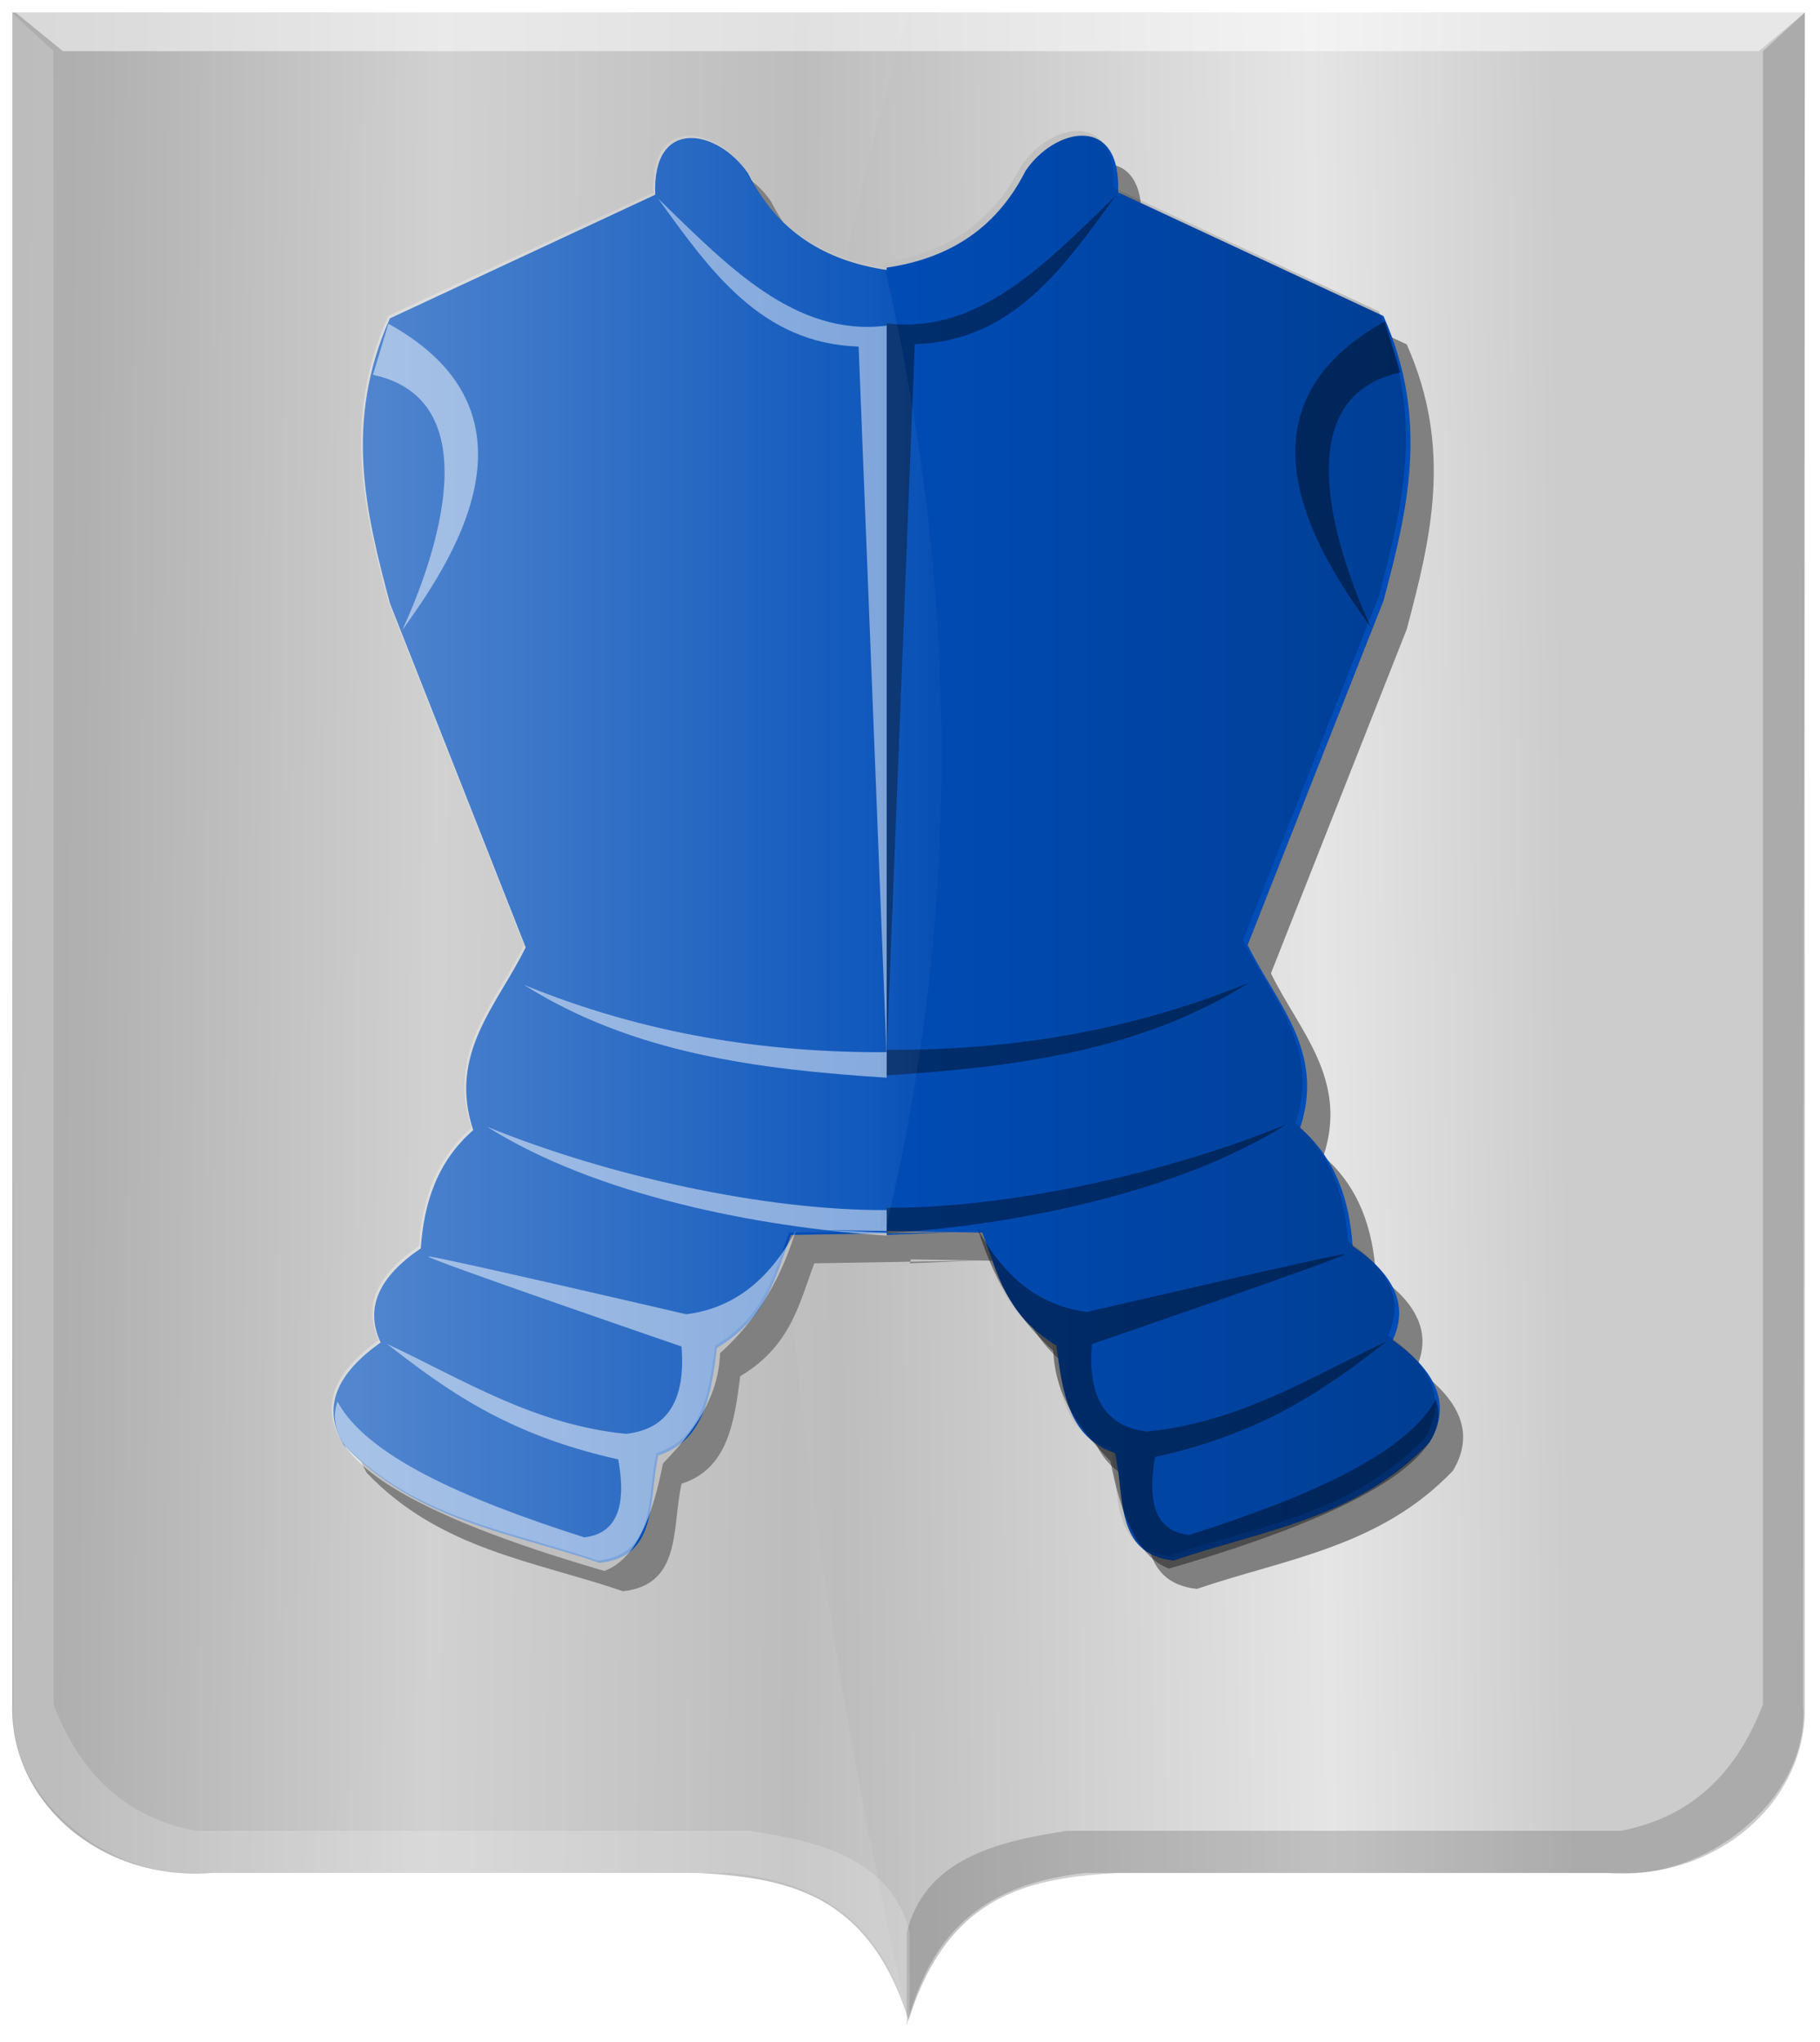 <?xml version="1.0" encoding="UTF-8" standalone="no"?>
<!-- Created with Inkscape (http://www.inkscape.org/) -->

<svg
   xmlns:dc="http://purl.org/dc/elements/1.1/"
   xmlns:cc="http://creativecommons.org/ns#"
   xmlns:rdf="http://www.w3.org/1999/02/22-rdf-syntax-ns#"
   xmlns:svg="http://www.w3.org/2000/svg"
   xmlns="http://www.w3.org/2000/svg"
   xmlns:xlink="http://www.w3.org/1999/xlink"
   xmlns:sodipodi="http://sodipodi.sourceforge.net/DTD/sodipodi-0.dtd"
   xmlns:inkscape="http://www.inkscape.org/namespaces/inkscape"
   width="165.188"
   height="185.25"
   id="svg4496"
   version="1.1"
   inkscape:version="0.48.4 r9939"
   sodipodi:docname="polle.svg">
  <defs
     id="defs4498">
    <linearGradient
       y2="699.314"
       x2="370.185"
       y1="699.314"
       x1="77.852"
       gradientTransform="matrix(0.279,0,0,0.271,184.458,295.104)"
       gradientUnits="userSpaceOnUse"
       id="linearGradient5290"
       xlink:href="#linearGradient7089-7-1-7-0-2-3-4-2-1-3-8-3"
       inkscape:collect="always" />
    <linearGradient
       inkscape:collect="always"
       id="linearGradient7089-7-1-7-0-2-3-4-2-1-3-8-3">
      <stop
         style="stop-color:#ffffff;stop-opacity:1;"
         offset="0"
         id="stop7091-1-3-6-1-1-0-3-1-7-4-5-8" />
      <stop
         style="stop-color:#ffffff;stop-opacity:0;"
         offset="1"
         id="stop7093-1-8-1-6-6-4-1-7-0-1-9-3" />
    </linearGradient>
    <linearGradient
       y2="763.126"
       x2="18.253"
       y1="763.126"
       x1="-274.08"
       gradientTransform="matrix(0.279,0,0,0.271,282.732,277.839)"
       gradientUnits="userSpaceOnUse"
       id="linearGradient5292"
       xlink:href="#linearGradient7081-2-4-9-7-3-4-3-7-0-3-0-1"
       inkscape:collect="always" />
    <linearGradient
       inkscape:collect="always"
       id="linearGradient7081-2-4-9-7-3-4-3-7-0-3-0-1">
      <stop
         style="stop-color:#000000;stop-opacity:1;"
         offset="0"
         id="stop7083-7-2-2-5-1-3-3-8-6-8-2-0" />
      <stop
         style="stop-color:#000000;stop-opacity:0;"
         offset="1"
         id="stop7085-6-7-7-4-4-9-4-6-1-7-5-7" />
    </linearGradient>
    <linearGradient
       y2="623.9"
       x2="813.001"
       y1="623.9"
       x1="520.668"
       gradientTransform="matrix(-0.279,0,0,0.271,514.635,315.507)"
       gradientUnits="userSpaceOnUse"
       id="linearGradient5236"
       xlink:href="#linearGradient7151-4-9-2-2-4-1-1-6-5-7-5-9"
       inkscape:collect="always" />
    <linearGradient
       inkscape:collect="always"
       id="linearGradient7151-4-9-2-2-4-1-1-6-5-7-5-9">
      <stop
         style="stop-color:#000000;stop-opacity:1;"
         offset="0"
         id="stop7153-8-3-3-0-9-2-3-4-5-9-7-8" />
      <stop
         style="stop-color:#000000;stop-opacity:0;"
         offset="1"
         id="stop7155-8-1-2-9-2-3-8-8-2-5-7-8" />
    </linearGradient>
    <linearGradient
       y2="763.126"
       x2="18.253"
       y1="763.126"
       x1="-274.08"
       gradientTransform="matrix(-0.279,0,0,0.271,292.71,277.839)"
       gradientUnits="userSpaceOnUse"
       id="linearGradient5238"
       xlink:href="#linearGradient7081-8-4-8-1-3-7-9-4-5-8-3-4-8"
       inkscape:collect="always" />
    <linearGradient
       inkscape:collect="always"
       id="linearGradient7081-8-4-8-1-3-7-9-4-5-8-3-4-8">
      <stop
         style="stop-color:#000000;stop-opacity:1;"
         offset="0"
         id="stop7083-2-5-6-6-7-0-7-2-6-3-1-1-7" />
      <stop
         style="stop-color:#000000;stop-opacity:0;"
         offset="1"
         id="stop7085-4-5-5-8-2-6-2-7-2-2-2-7-7" />
    </linearGradient>
    <filter
       color-interpolation-filters="sRGB"
       inkscape:collect="always"
       id="filter5211">
      <feGaussianBlur
         inkscape:collect="always"
         stdDeviation="0.667"
         id="feGaussianBlur5213" />
    </filter>
    <linearGradient
       inkscape:collect="always"
       xlink:href="#linearGradient21651"
       id="linearGradient4421"
       gradientUnits="userSpaceOnUse"
       x1="0"
       y1="174.07"
       x2="30"
       y2="174.07"
       gradientTransform="translate(0,158.891)" />
    <linearGradient
       id="linearGradient21651">
      <stop
         id="stop21653"
         offset="0"
         style="stop-color:#cc992d;stop-opacity:1;" />
      <stop
         id="stop21655"
         offset="0.143"
         style="stop-color:#e1a832;stop-opacity:1;" />
      <stop
         style="stop-color:#e5cf5c;stop-opacity:1;"
         offset="0.321"
         id="stop21657" />
      <stop
         id="stop21659"
         offset="0.5"
         style="stop-color:#e5c547;stop-opacity:1;" />
      <stop
         style="stop-color:#ffffa3;stop-opacity:1;"
         offset="0.75"
         id="stop21661" />
      <stop
         id="stop21663"
         offset="0.875"
         style="stop-color:#ffd94d;stop-opacity:1;" />
      <stop
         style="stop-color:#ffdb4e;stop-opacity:1;"
         offset="1"
         id="stop21665" />
    </linearGradient>
    <linearGradient
       gradientUnits="userSpaceOnUse"
       y2="174.07"
       x2="30"
       y1="174.07"
       x1="0"
       id="linearGradient4379"
       xlink:href="#linearGradient21651"
       inkscape:collect="always" />
    <linearGradient
       id="linearGradient4070-8-2-8-8-7-0-6-5">
      <stop
         style="stop-color:#a3a3a3;stop-opacity:1;"
         offset="0"
         id="stop4072-1-2-6-4-1-4-7-9" />
      <stop
         style="stop-color:#b0b0b0;stop-opacity:1;"
         offset="0.143"
         id="stop4074-8-0-7-0-4-8-7-1" />
      <stop
         id="stop4076-6-1-0-3-7-5-9-8"
         offset="0.321"
         style="stop-color:#d1d1d1;stop-opacity:1;" />
      <stop
         style="stop-color:#bdbdbd;stop-opacity:1;"
         offset="0.5"
         id="stop4078-0-2-8-7-6-7-6-1" />
      <stop
         id="stop4080-2-7-1-8-8-3-4-7"
         offset="0.75"
         style="stop-color:#e5e5e5;stop-opacity:1;" />
      <stop
         style="stop-color:#cccccc;stop-opacity:1;"
         offset="0.875"
         id="stop4082-4-7-8-3-2-3-1-8" />
      <stop
         id="stop4084-9-0-3-1-3-0-9-6"
         offset="1"
         style="stop-color:#cccccc;stop-opacity:1;" />
    </linearGradient>
    <linearGradient
       gradientUnits="userSpaceOnUse"
       y2="204.963"
       x2="29.643"
       y1="204.963"
       x1="3.214"
       id="linearGradient4389"
       xlink:href="#linearGradient4070-8-2-8-8-7-0-6-5"
       inkscape:collect="always"
       gradientTransform="translate(336.429,486.112)" />
    <linearGradient
       inkscape:collect="always"
       xlink:href="#linearGradient21651"
       id="linearGradient5521"
       x1="205.264"
       y1="472.1"
       x2="351.091"
       y2="474.243"
       gradientUnits="userSpaceOnUse" />
    <linearGradient
       inkscape:collect="always"
       xlink:href="#linearGradient61238-3-0-1-9-9"
       id="linearGradient61244-8-1-0-7-3"
       x1="-350.484"
       y1="-91.514"
       x2="-324.449"
       y2="-91.514"
       gradientUnits="userSpaceOnUse"
       gradientTransform="matrix(-2.24,0,0,1.951,-446.979,653.028)" />
    <linearGradient
       inkscape:collect="always"
       id="linearGradient61238-3-0-1-9-9">
      <stop
         style="stop-color:#000000;stop-opacity:1;"
         offset="0"
         id="stop61240-1-4-2-6-5" />
      <stop
         style="stop-color:#000000;stop-opacity:0;"
         offset="1"
         id="stop61242-4-0-9-4-9" />
    </linearGradient>
    <linearGradient
       inkscape:collect="always"
       xlink:href="#linearGradient61162-1-5-8-9-2"
       id="linearGradient61168-3-7-3-1-7"
       x1="-411.118"
       y1="-77.018"
       x2="-385.084"
       y2="-77.018"
       gradientUnits="userSpaceOnUse"
       gradientTransform="matrix(2.24,0,0,1.951,1156.892,625.174)" />
    <linearGradient
       inkscape:collect="always"
       id="linearGradient61162-1-5-8-9-2">
      <stop
         style="stop-color:#ffffff;stop-opacity:1;"
         offset="0"
         id="stop61164-0-9-5-2-0" />
      <stop
         style="stop-color:#ffffff;stop-opacity:0;"
         offset="1"
         id="stop61166-4-0-1-6-2" />
    </linearGradient>
    <filter
       color-interpolation-filters="sRGB"
       inkscape:collect="always"
       id="filter81559">
      <feGaussianBlur
         inkscape:collect="always"
         stdDeviation="0.577"
         id="feGaussianBlur81561" />
    </filter>
    <filter
       color-interpolation-filters="sRGB"
       inkscape:collect="always"
       id="filter81583">
      <feGaussianBlur
         inkscape:collect="always"
         stdDeviation="0.577"
         id="feGaussianBlur81585" />
    </filter>
    <linearGradient
       inkscape:collect="always"
       xlink:href="#linearGradient21651-4"
       id="linearGradient4421-4"
       gradientUnits="userSpaceOnUse"
       x1="0"
       y1="174.07"
       x2="30"
       y2="174.07"
       gradientTransform="translate(0,158.891)" />
    <linearGradient
       id="linearGradient21651-4">
      <stop
         id="stop21653-9"
         offset="0"
         style="stop-color:#cc992d;stop-opacity:1;" />
      <stop
         id="stop21655-4"
         offset="0.143"
         style="stop-color:#e1a832;stop-opacity:1;" />
      <stop
         style="stop-color:#e5cf5c;stop-opacity:1;"
         offset="0.321"
         id="stop21657-6" />
      <stop
         id="stop21659-0"
         offset="0.5"
         style="stop-color:#e5c547;stop-opacity:1;" />
      <stop
         style="stop-color:#ffffa3;stop-opacity:1;"
         offset="0.75"
         id="stop21661-3" />
      <stop
         id="stop21663-6"
         offset="0.875"
         style="stop-color:#ffd94d;stop-opacity:1;" />
      <stop
         style="stop-color:#ffdb4e;stop-opacity:1;"
         offset="1"
         id="stop21665-2" />
    </linearGradient>
    <linearGradient
       gradientUnits="userSpaceOnUse"
       y2="174.07"
       x2="30"
       y1="174.07"
       x1="0"
       id="linearGradient4379-0"
       xlink:href="#linearGradient21651-4"
       inkscape:collect="always" />
    <linearGradient
       id="linearGradient4070-8-2-8-8-7-0-6-5-8">
      <stop
         style="stop-color:#a3a3a3;stop-opacity:1;"
         offset="0"
         id="stop4072-1-2-6-4-1-4-7-9-8" />
      <stop
         style="stop-color:#b0b0b0;stop-opacity:1;"
         offset="0.143"
         id="stop4074-8-0-7-0-4-8-7-1-2" />
      <stop
         id="stop4076-6-1-0-3-7-5-9-8-7"
         offset="0.321"
         style="stop-color:#d1d1d1;stop-opacity:1;" />
      <stop
         style="stop-color:#bdbdbd;stop-opacity:1;"
         offset="0.5"
         id="stop4078-0-2-8-7-6-7-6-1-7" />
      <stop
         id="stop4080-2-7-1-8-8-3-4-7-1"
         offset="0.75"
         style="stop-color:#e5e5e5;stop-opacity:1;" />
      <stop
         style="stop-color:#cccccc;stop-opacity:1;"
         offset="0.875"
         id="stop4082-4-7-8-3-2-3-1-8-2" />
      <stop
         id="stop4084-9-0-3-1-3-0-9-6-6"
         offset="1"
         style="stop-color:#cccccc;stop-opacity:1;" />
    </linearGradient>
    <linearGradient
       gradientUnits="userSpaceOnUse"
       y2="204.963"
       x2="29.643"
       y1="204.963"
       x1="3.214"
       id="linearGradient4389-6"
       xlink:href="#linearGradient4070-8-2-8-8-7-0-6-5-8"
       inkscape:collect="always"
       gradientTransform="translate(336.429,486.112)" />
    <linearGradient
       inkscape:collect="always"
       xlink:href="#linearGradient4070-8-2-8-8-7-0-6-5-8"
       id="linearGradient6338"
       x1="190.358"
       y1="482.838"
       x2="367.596"
       y2="480.695"
       gradientUnits="userSpaceOnUse" />
    <linearGradient
       inkscape:collect="always"
       xlink:href="#linearGradient4070-8-2-8-8-7-0-6-5-8"
       id="linearGradient6346"
       x1="184.607"
       y1="482.123"
       x2="366.244"
       y2="483.552"
       gradientUnits="userSpaceOnUse" />
  </defs>
  <sodipodi:namedview
     id="base"
     pagecolor="#ffffff"
     bordercolor="#666666"
     borderopacity="1.0"
     inkscape:pageopacity="0.0"
     inkscape:pageshadow="2"
     inkscape:zoom="1.4"
     inkscape:cx="193.98835"
     inkscape:cy="77.296668"
     inkscape:document-units="px"
     inkscape:current-layer="layer1"
     showgrid="false"
     fit-margin-top="0"
     fit-margin-left="0"
     fit-margin-right="0"
     fit-margin-bottom="0"
     inkscape:window-width="1600"
     inkscape:window-height="837"
     inkscape:window-x="-8"
     inkscape:window-y="-8"
     inkscape:window-maximized="1" />
  <g
     inkscape:label="Laag 1"
     inkscape:groupmode="layer"
     id="layer1"
     transform="translate(-203.281,-388.469)">
    <path
       inkscape:connector-curvature="0"
       sodipodi:nodetypes="cccccccc"
       id="path2830"
       d="m 285.744,389.608 -81.346,0 0,153.51 c -0.268,8.742 7.939,16.084 18.111,15.287 l 22.892,0 21.231,0 c 7.905,0.447 15.495,1.718 19.111,13.376 l 0,-182.174 z"
       style="fill:url(#linearGradient6346);fill-opacity:1;stroke:#000000;stroke-width:1px;stroke-linecap:butt;stroke-linejoin:miter;stroke-opacity:0" />
    <path
       inkscape:connector-curvature="0"
       sodipodi:nodetypes="cccccccc"
       id="path2830-77"
       d="m 285.744,389.608 81.346,0 0,153.51 c 0.268,8.742 -7.939,16.084 -18.111,15.287 l -22.892,0 -21.231,0 c -7.905,0.447 -15.495,1.718 -19.111,13.376 -13.623,-59.923 -18.287,-120.373 0,-182.174 z"
       style="fill:url(#linearGradient6338);fill-opacity:1;stroke:#000000;stroke-width:1px;stroke-linecap:butt;stroke-linejoin:miter;stroke-opacity:0" />
    <path
       inkscape:connector-curvature="0"
       sodipodi:nodetypes="ccccccccccc"
       id="path4051-6"
       d="m 367.091,389.608 -3.803,3.503 0,150.007 c -2.285,5.955 -6.209,10.175 -12.896,11.465 l -50.262,0 c -6.831,1.012 -12.943,2.773 -14.55,9.236 l 0,8.44 c 2.55,-10.11 8.838,-13.019 16.203,-13.854 l 49.105,0 c 7.561,0.185 16.719,-6.887 16.038,-15.287 l 0.165,-153.51 z"
       style="fill:#000000;fill-opacity:0.164;stroke:#000000;stroke-width:1px;stroke-linecap:butt;stroke-linejoin:miter;stroke-opacity:0" />
    <path
       inkscape:connector-curvature="0"
       id="path4075-7"
       d="m 204.692,389.608 4.299,3.503 153.928,0 4.172,-3.503 -162.399,0 z"
       style="fill:#ffffff;fill-opacity:0.533;stroke:#000000;stroke-width:1px;stroke-linecap:butt;stroke-linejoin:miter;stroke-opacity:0" />
    <path
       inkscape:connector-curvature="0"
       sodipodi:nodetypes="ccccccccccc"
       id="path4051"
       d="m 204.337,389.608 3.803,3.503 0,150.007 c 2.285,5.955 6.209,10.175 12.896,11.465 l 50.262,0 c 6.831,1.012 12.943,2.773 14.55,9.236 l 0,8.44 c -2.55,-10.11 -8.838,-13.019 -16.203,-13.854 l -49.105,0 c -7.561,0.185 -16.719,-6.887 -16.038,-15.287 l -0.165,-153.51 z"
       style="fill:#ffffff;fill-opacity:0.18;stroke:#000000;stroke-width:1px;stroke-linecap:butt;stroke-linejoin:miter;stroke-opacity:0" />
    <path
       inkscape:connector-curvature="0"
       style="fill:#808080;fill-opacity:1;stroke:#000000;stroke-width:1px;stroke-linecap:butt;stroke-linejoin:miter;stroke-opacity:0;filter:url(#filter81583)"
       d="m 240.783,419.926 c -4.215,9.456 -2.177,17.668 0,25.852 l 12.322,31.217 c -2.516,5.181 -7.078,9.599 -4.761,16.584 -3.261,2.848 -4.477,6.587 -4.761,10.731 -3.737,2.531 -5.13,5.354 -3.641,8.536 -3.927,2.784 -5.404,5.834 -3.361,9.268 6.638,6.961 15.222,7.989 23.244,10.731 5.393,-0.584 4.418,-5.862 5.321,-9.755 4.194,-1.355 4.775,-5.541 5.321,-9.755 4.585,-2.734 5.346,-6.578 6.721,-10.243 l 14.562,-0.244 -5.881,0.244 c 6.907,-28.722 6.823,-57.913 0,-87.555 -5.504,-0.808 -9.896,-3.423 -12.602,-8.78 -2.7,-3.978 -8.705,-5.173 -8.401,1.951 l -24.084,11.219 z"
       id="path61047-9-2"
       sodipodi:nodetypes="ccccccccccccccccc" />
    <path
       inkscape:connector-curvature="0"
       style="fill:#808080;fill-opacity:1;stroke:#000000;stroke-width:1px;stroke-linecap:butt;stroke-linejoin:miter;stroke-opacity:0;filter:url(#filter81559)"
       d="m 330.958,419.714 c 4.215,9.456 2.177,17.668 0,25.852 L 318.636,476.783 c 2.516,5.181 7.078,9.599 4.761,16.584 3.261,2.848 4.477,6.587 4.761,10.731 3.737,2.531 5.13,5.354 3.641,8.536 3.927,2.784 5.404,5.834 3.361,9.268 -6.638,6.961 -15.222,7.989 -23.244,10.731 -5.393,-0.584 -4.418,-5.862 -5.321,-9.755 -4.194,-1.355 -4.775,-5.541 -5.321,-9.755 -4.585,-2.734 -5.346,-6.578 -6.721,-10.243 l -14.562,-0.244 5.881,0.244 0,-87.555 c 5.504,-0.808 9.896,-3.423 12.602,-8.78 2.7,-3.978 8.705,-5.173 8.401,1.951 l 24.084,11.219 z"
       id="path61047-7-3-7"
       sodipodi:nodetypes="ccccccccccccccccc" />
    <path
       inkscape:connector-curvature="0"
       style="fill:#004db8;fill-opacity:1;stroke:#000000;stroke-width:1px;stroke-linecap:butt;stroke-linejoin:miter;stroke-opacity:0"
       d="m 238.672,417.354 c -4.215,9.456 -2.177,17.668 0,25.852 l 12.322,31.217 c -2.516,5.181 -7.078,9.599 -4.761,16.584 -3.261,2.848 -4.477,6.587 -4.761,10.731 -3.737,2.531 -5.13,5.354 -3.641,8.536 -3.927,2.784 -5.404,5.834 -3.361,9.268 6.638,6.961 15.222,7.989 23.244,10.731 5.393,-0.584 4.418,-5.862 5.321,-9.755 4.194,-1.355 4.775,-5.541 5.321,-9.755 4.585,-2.734 5.346,-6.578 6.721,-10.243 l 14.562,-0.244 -5.881,0.244 c 6.907,-28.722 6.823,-57.913 0,-87.555 -5.504,-0.808 -9.896,-3.423 -12.602,-8.78 -2.7,-3.978 -8.705,-5.173 -8.401,1.951 l -24.084,11.219 z"
       id="path61047-9"
       sodipodi:nodetypes="ccccccccccccccccc" />
    <path
       inkscape:connector-curvature="0"
       style="fill:#ffffff;fill-opacity:0.495;stroke:#000000;stroke-width:1px;stroke-linecap:butt;stroke-linejoin:miter;stroke-opacity:0"
       d="m 238.532,417.842 -1.4,4.634 c 10.667,2.283 5.678,16.608 2.66,23.169 4.07,-5.716 13.836,-19.482 -1.26,-27.803 z"
       id="path61073-8"
       sodipodi:nodetypes="cccc" />
    <path
       inkscape:connector-curvature="0"
       style="fill:#ffffff;fill-opacity:0.495;stroke:#000000;stroke-width:1px;stroke-linecap:butt;stroke-linejoin:miter;stroke-opacity:0"
       d="m 250.854,477.837 c 10.968,4.483 21.937,6.16 32.905,6.097 l 0,2.317 c -11.664,-0.746 -23.084,-2.212 -32.905,-8.414 z"
       id="path61075-9"
       sodipodi:nodetypes="cccc" />
    <path
       inkscape:connector-curvature="0"
       style="fill:#ffffff;fill-opacity:0.495;stroke:#000000;stroke-width:1px;stroke-linecap:butt;stroke-linejoin:miter;stroke-opacity:0"
       d="m 247.493,490.702 c 10.968,4.483 25.297,7.624 36.266,7.56 l 0,2.317 c -11.664,-0.746 -26.445,-3.675 -36.266,-9.877 z"
       id="path61075-2-1"
       sodipodi:nodetypes="cccc" />
    <path
       inkscape:connector-curvature="0"
       style="fill:#ffffff;fill-opacity:0.495;stroke:#000000;stroke-width:1px;stroke-linecap:butt;stroke-linejoin:miter;stroke-opacity:0"
       d="m 275.498,500.153 c -1.276,4.139 -3.349,7.931 -6.861,11.097 -0.15,4.118 -2.444,7.169 -5.181,9.999 -0.967,4.938 -2.494,8.705 -5.321,9.755 -17.655,-5.122 -25.985,-10.243 -24.224,-15.365 2.598,4.843 11.253,8.769 22.404,12.316 2.96,-0.337 3.854,-2.834 3.08,-7.073 -10.114,-2.245 -15.644,-6.332 -21.003,-10.487 6.929,3.256 13.378,7.347 21.704,8.17 3.707,-0.396 5.441,-2.978 5.041,-7.926 0,0 -23.804,-8.17 -22.964,-8.17 0.84,0 23.384,5.244 23.384,5.244 4.03,-0.494 7.405,-2.84 9.942,-7.56 z"
       id="path61099-7"
       sodipodi:nodetypes="ccccccccccscc" />
    <path
       inkscape:connector-curvature="0"
       style="fill:#ffffff;fill-opacity:0.468;stroke:#000000;stroke-width:1px;stroke-linecap:butt;stroke-linejoin:miter;stroke-opacity:0"
       d="m 262.994,406.462 c 6.279,6.09 12.437,12.602 20.765,11.554 l 0,66.394 -2.547,-64.497 c -8.84,-0.267 -13.495,-6.911 -18.218,-13.451 z"
       id="path61101-3"
       sodipodi:nodetypes="ccccc" />
    <path
       inkscape:connector-curvature="0"
       style="fill:#004db8;fill-opacity:1;stroke:#000000;stroke-width:1px;stroke-linecap:butt;stroke-linejoin:miter;stroke-opacity:0"
       d="m 328.846,417.141 c 4.215,9.456 2.177,17.668 0,25.852 l -12.322,31.217 c 2.516,5.181 7.078,9.599 4.761,16.584 3.261,2.848 4.477,6.587 4.761,10.731 3.737,2.531 5.13,5.354 3.641,8.536 3.927,2.784 5.404,5.834 3.361,9.268 -6.638,6.961 -15.222,7.989 -23.244,10.731 -5.393,-0.584 -4.418,-5.862 -5.321,-9.755 -4.194,-1.355 -4.775,-5.541 -5.321,-9.755 -4.585,-2.734 -5.346,-6.578 -6.721,-10.243 l -14.562,-0.244 5.881,0.244 0,-87.555 c 5.504,-0.808 9.896,-3.423 12.602,-8.78 2.7,-3.978 8.705,-5.173 8.401,1.951 l 24.084,11.219 z"
       id="path61047-7-3"
       sodipodi:nodetypes="ccccccccccccccccc" />
    <path
       inkscape:connector-curvature="0"
       style="fill:#000000;fill-opacity:0.402;stroke:#000000;stroke-width:1px;stroke-linecap:butt;stroke-linejoin:miter;stroke-opacity:0"
       d="m 328.986,417.629 1.4,4.634 c -10.667,2.283 -5.678,16.608 -2.66,23.169 -4.07,-5.716 -13.836,-19.482 1.26,-27.803 z"
       id="path61073-2-0"
       sodipodi:nodetypes="cccc" />
    <path
       inkscape:connector-curvature="0"
       style="fill:#000000;fill-opacity:0.402;stroke:#000000;stroke-width:1px;stroke-linecap:butt;stroke-linejoin:miter;stroke-opacity:0"
       d="m 316.664,477.625 c -10.968,4.483 -21.937,6.161 -32.905,6.097 l 0,2.317 c 11.664,-0.746 23.084,-2.212 32.905,-8.414 z"
       id="path61075-5-7"
       sodipodi:nodetypes="cccc" />
    <path
       inkscape:connector-curvature="0"
       style="fill:#000000;fill-opacity:0.402;stroke:#000000;stroke-width:1px;stroke-linecap:butt;stroke-linejoin:miter;stroke-opacity:0"
       d="m 320.025,490.49 c -10.968,4.483 -25.297,7.624 -36.266,7.56 l 0,2.317 c 11.664,-0.746 26.445,-3.675 36.266,-9.877 z"
       id="path61075-2-8-6"
       sodipodi:nodetypes="cccc" />
    <path
       inkscape:connector-curvature="0"
       style="fill:#000000;fill-opacity:0.402;stroke:#000000;stroke-width:1px;stroke-linecap:butt;stroke-linejoin:miter;stroke-opacity:0"
       d="m 292.02,499.94 c 1.276,4.139 3.349,7.931 6.861,11.097 0.15,4.118 2.444,7.169 5.181,9.999 0.967,4.938 2.494,8.705 5.321,9.755 17.655,-5.122 25.985,-10.243 24.224,-15.365 -2.598,4.843 -11.253,8.769 -22.404,12.316 -2.96,-0.337 -3.854,-2.834 -3.08,-7.073 10.114,-2.245 15.644,-6.332 21.003,-10.487 -6.929,3.256 -13.378,7.347 -21.704,8.17 -3.707,-0.396 -5.441,-2.978 -5.041,-7.926 0,0 23.804,-8.17 22.964,-8.17 -0.84,0 -23.384,5.244 -23.384,5.244 -4.03,-0.494 -7.405,-2.84 -9.942,-7.56 z"
       id="path61099-4-6"
       sodipodi:nodetypes="ccccccccccscc" />
    <path
       inkscape:connector-curvature="0"
       style="fill:#000000;fill-opacity:0.402;stroke:#000000;stroke-width:1px;stroke-linecap:butt;stroke-linejoin:miter;stroke-opacity:0"
       d="m 304.524,406.249 c -6.279,6.09 -12.437,12.602 -20.765,11.554 l 0,66.394 2.547,-64.497 c 8.84,-0.267 13.495,-6.911 18.218,-13.451 z"
       id="path61101-7-0"
       sodipodi:nodetypes="ccccc" />
    <path
       inkscape:connector-curvature="0"
       style="opacity:0.32;fill:url(#linearGradient61168-3-7-3-1-7);fill-opacity:1;stroke:#000000;stroke-width:1px;stroke-linecap:butt;stroke-linejoin:miter;stroke-opacity:0"
       d="m 238.506,417.141 c -4.215,9.456 -2.177,17.668 0,25.852 l 12.322,31.217 c -2.516,5.181 -7.078,9.599 -4.761,16.584 -3.261,2.848 -4.477,6.587 -4.761,10.731 -3.737,2.531 -5.13,5.354 -3.641,8.536 -3.927,2.784 -5.404,5.834 -3.361,9.268 6.638,6.961 15.222,7.989 23.244,10.731 5.393,-0.584 4.418,-5.862 5.321,-9.755 4.194,-1.355 4.775,-5.541 5.321,-9.755 4.585,-2.734 5.346,-6.578 6.721,-10.243 l 14.562,-0.244 -5.881,0.244 c 6.907,-28.722 6.823,-57.913 0,-87.555 -5.504,-0.808 -9.896,-3.423 -12.602,-8.78 -2.7,-3.978 -8.705,-5.173 -8.401,1.951 l -24.084,11.219 z"
       id="path61047-3-2"
       sodipodi:nodetypes="ccccccccccccccccc" />
    <path
       inkscape:connector-curvature="0"
       style="opacity:0.22;fill:url(#linearGradient61244-8-1-0-7-3);fill-opacity:1;stroke:#000000;stroke-width:1px;stroke-linecap:butt;stroke-linejoin:miter;stroke-opacity:0"
       d="m 328.424,416.714 c 4.215,9.456 2.177,17.668 0,25.852 l -12.322,31.217 c 2.516,5.181 7.078,9.599 4.761,16.584 3.261,2.848 4.477,6.587 4.761,10.731 3.737,2.531 5.13,5.354 3.641,8.536 3.927,2.784 5.404,5.834 3.361,9.268 -6.638,6.961 -15.222,7.989 -23.244,10.731 -5.393,-0.584 -4.418,-5.862 -5.321,-9.755 -4.194,-1.355 -4.775,-5.541 -5.321,-9.755 -4.585,-2.734 -5.346,-6.578 -6.721,-10.243 l -14.562,-0.244 5.881,0.244 0,-87.555 c 5.504,-0.808 9.896,-3.423 12.602,-8.78 2.7,-3.978 8.705,-5.173 8.401,1.951 l 24.084,11.219 z"
       id="path61047-7-2-8"
       sodipodi:nodetypes="ccccccccccccccccc" />
  </g>
</svg>
